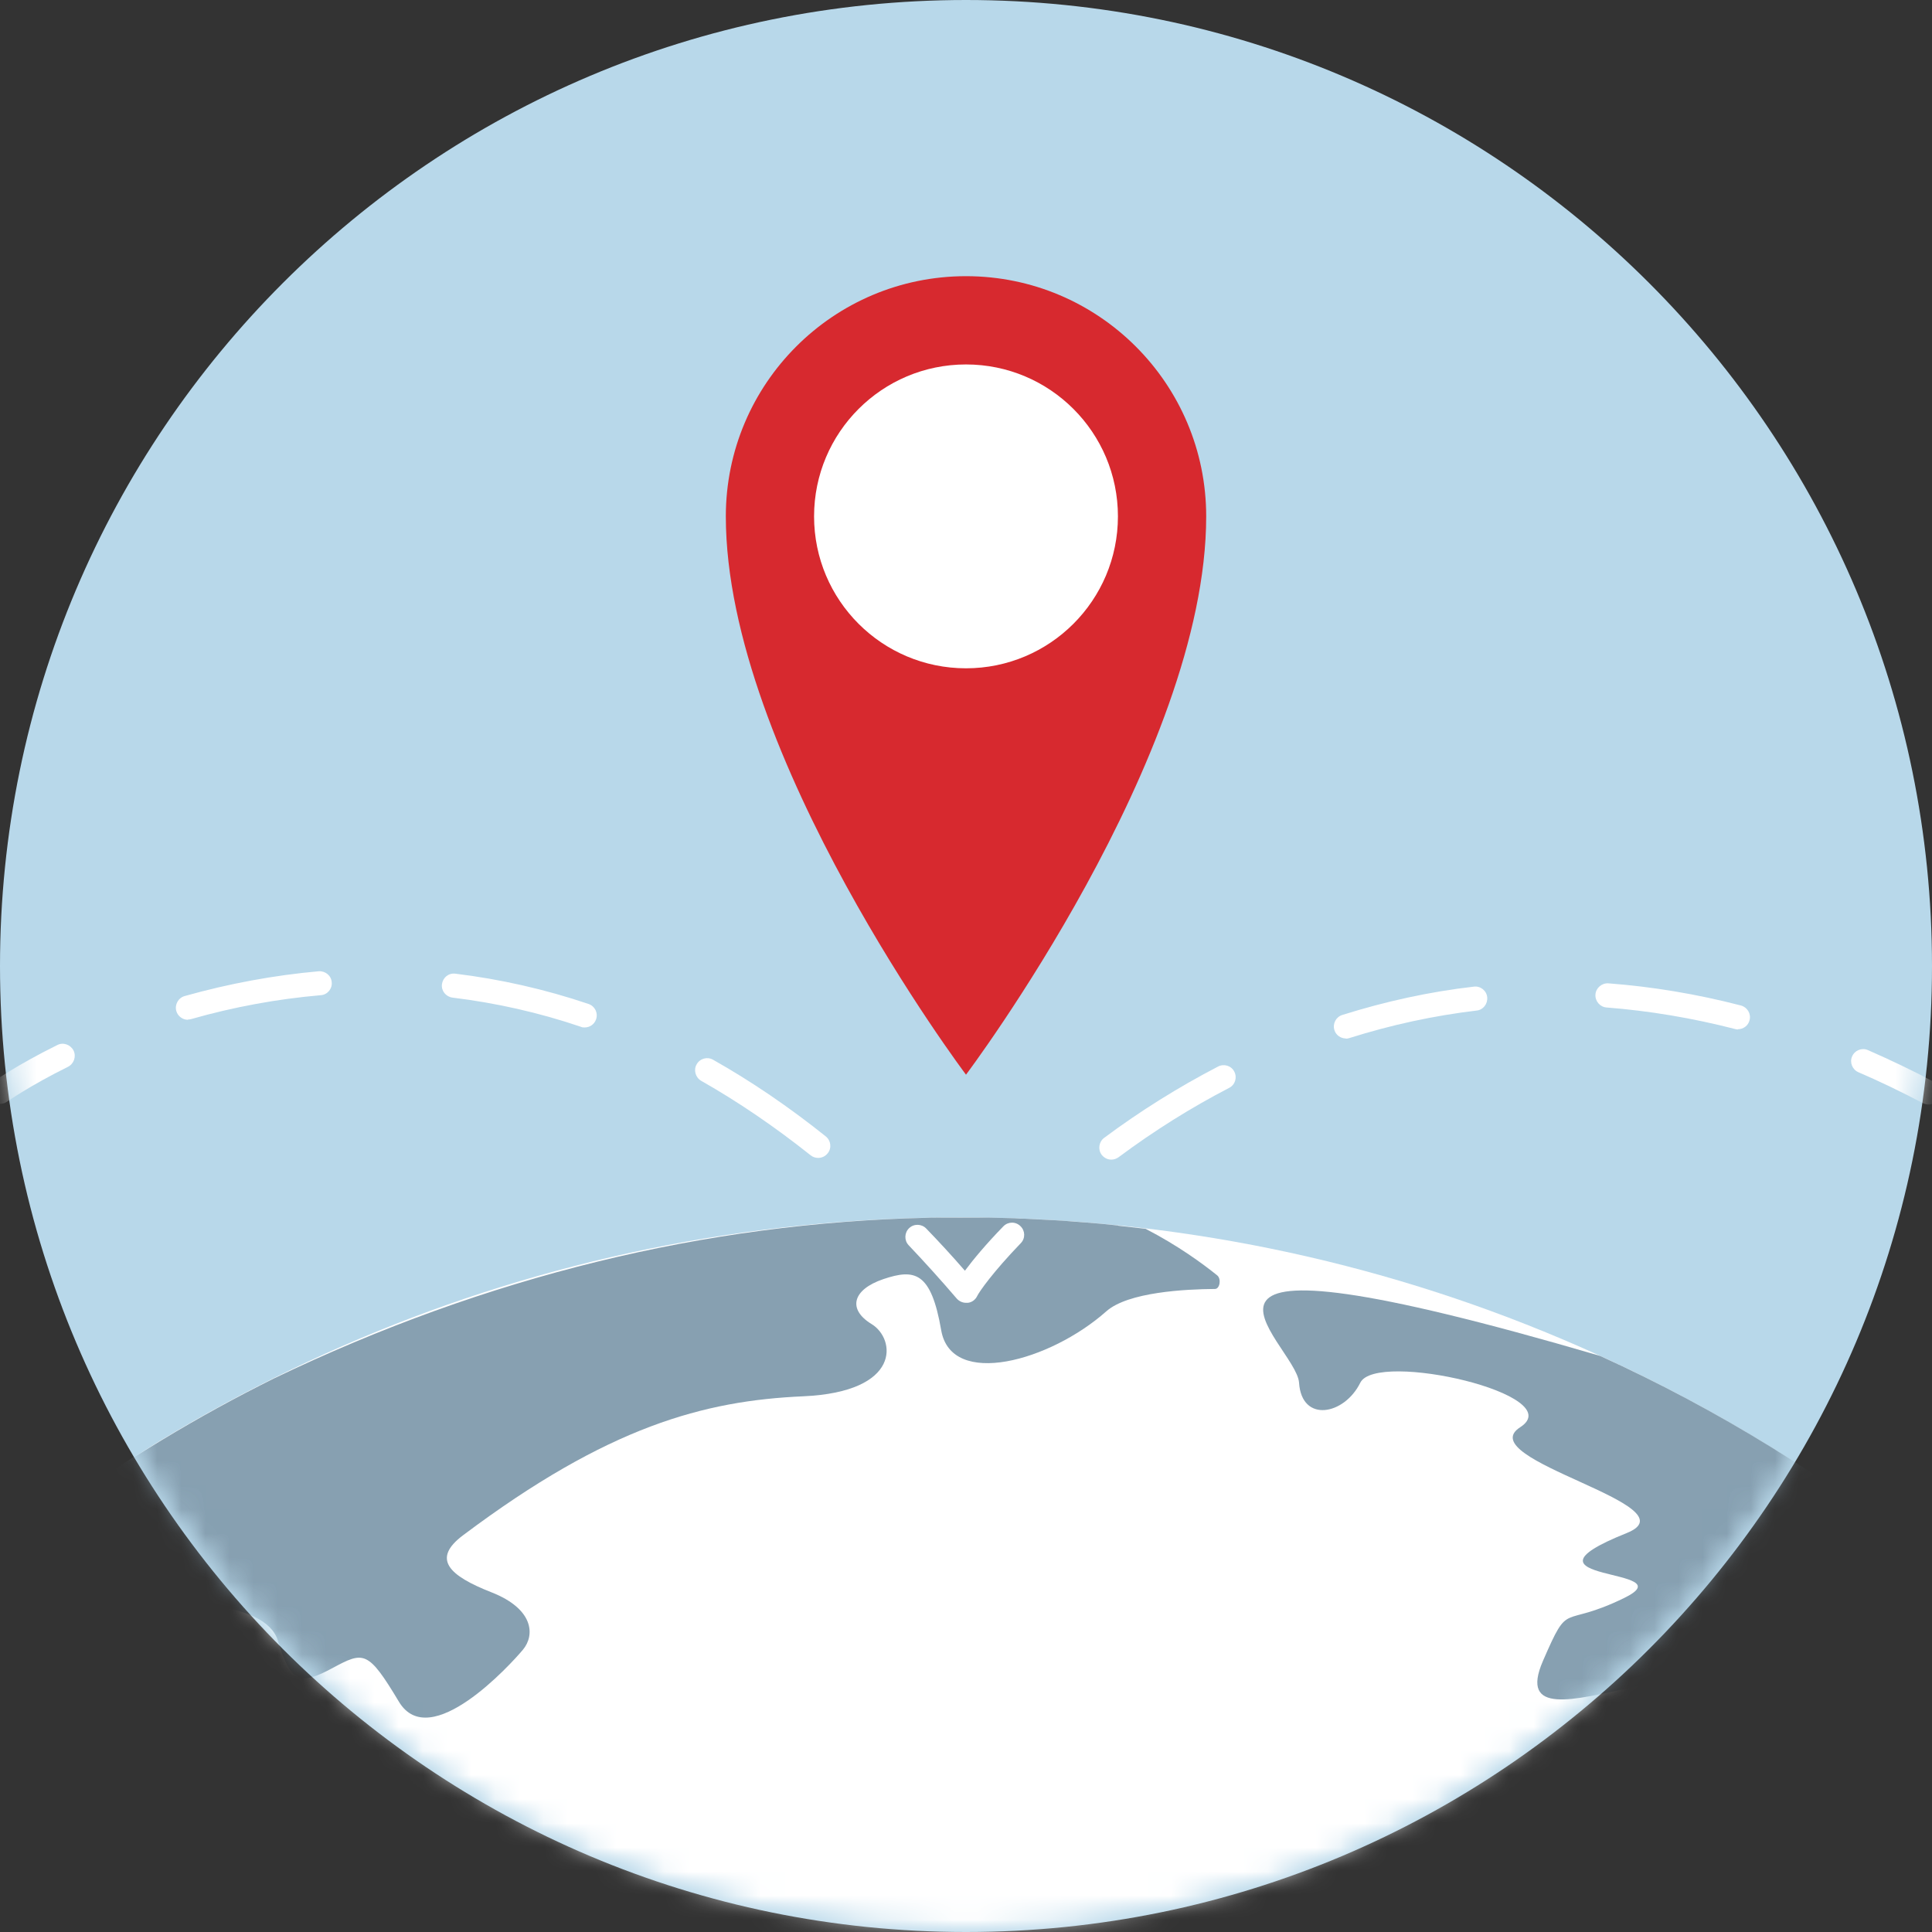 <svg width="80" height="80" viewBox="0 0 80 80" fill="none" xmlns="http://www.w3.org/2000/svg">
<rect x="0" y="0" width="80" height="80" fill="#333333" stroke="none"/>
<g clip-path="url(#clip0_423_5671)">
<path d="M40 80C62.091 80 80 62.091 80 40C80 17.909 62.091 0 40 0C17.909 0 0 17.909 0 40C0 62.091 17.909 80 40 80Z" fill="#B8D8EA"/>
<mask id="mask0_423_5671" style="mask-type:luminance" maskUnits="userSpaceOnUse" x="0" y="0" width="80" height="80">
<path d="M40 80C62.091 80 80 62.091 80 40C80 17.909 62.091 0 40 0C17.909 0 0 17.909 0 40C0 62.091 17.909 80 40 80Z" fill="white"/>
</mask>
<g mask="url(#mask0_423_5671)">
<mask id="mask1_423_5671" style="mask-type:luminance" maskUnits="userSpaceOnUse" x="0" y="0" width="80" height="80">
<path d="M40 0C17.973 0 0 17.973 0 40C0 62.027 17.973 80 40 80C62.027 80 80 62.027 80 40C80 17.973 62.027 0 40 0Z" fill="white"/>
</mask>
<g mask="url(#mask1_423_5671)">
<path d="M39.764 178.209C75.055 178.209 103.664 149.6 103.664 114.309C103.664 79.018 75.055 50.409 39.764 50.409C4.473 50.409 -24.136 79.018 -24.136 114.309C-24.136 149.6 4.473 178.209 39.764 178.209Z" fill="white"/>
<path d="M91.491 76.791C84.755 67.509 75.991 60.573 66.255 56.145C46.1 50.236 53.682 55.582 53.791 57.255C53.9 58.927 55.664 58.6 56.327 57.255C56.991 55.909 65.036 57.755 62.946 59.1C60.855 60.446 70.218 62.336 67.355 63.482C62.227 65.536 69.891 64.891 67.246 66.173C64.6 67.464 65.009 66.2 63.891 68.773C62.909 71.036 65.182 70.382 67.564 69.873C71.273 69.082 73.309 65.909 74.518 66.527C75.727 67.145 79.782 67.818 80.673 70.836C81.573 73.855 81.573 74.691 81.9 75.864C82.227 77.036 85.591 92.127 87.218 93.809C88.846 95.482 89.618 94.482 90.5 89.445C91.382 84.418 90.945 82.064 92.373 82.909C92.882 83.209 94.618 84.127 96.655 85.191C95.173 82.3 93.455 79.491 91.482 76.782L91.491 76.791Z" fill="#87A0B1"/>
<path d="M46.291 50.745C46.055 50.718 45.827 50.7 45.591 50.673C45.373 50.654 45.145 50.636 44.927 50.618C44.609 50.591 44.291 50.573 43.982 50.545C43.818 50.536 43.655 50.527 43.5 50.518C43.145 50.5 42.791 50.482 42.436 50.464C42.291 50.464 42.145 50.455 41.991 50.445C41.655 50.436 41.309 50.427 40.973 50.418C40.791 50.418 40.6 50.418 40.418 50.418C40.145 50.418 39.882 50.418 39.609 50.418C39.327 50.418 39.055 50.418 38.773 50.418C38.627 50.418 38.491 50.418 38.346 50.427C29.264 50.636 20.164 52.836 11.336 57.082C8.209 58.636 5.173 60.464 2.255 62.582C1.827 62.891 1.409 63.2 1 63.518C0.955 64.855 -0.045 68.782 0.373 69.664C0.855 70.673 0.882 72.182 0.582 73.336C0.282 74.491 1.164 74.245 1.436 72.336C1.709 70.427 4.509 66.364 5.7 66.364C6.891 66.364 10.973 66.182 11.509 67.945C12.036 69.718 12.464 69.773 13.764 69.073C15.064 68.373 15.236 68.327 16.518 70.464C17.8 72.6 21.155 68.909 21.655 68.309C22.155 67.709 22.109 66.627 20.355 65.936C18.591 65.245 17.864 64.555 19.173 63.573C25.191 59.054 29.164 58 33.255 57.818C37.346 57.636 37.091 55.436 36.091 54.827C35.091 54.218 35.291 53.4 36.582 52.964C37.882 52.527 38.555 52.664 38.973 55.082C39.391 57.5 43.482 56.364 45.809 54.3C46.709 53.5 49.082 53.382 50.309 53.373C50.509 53.373 50.582 52.955 50.4 52.809C49.791 52.318 48.773 51.573 47.436 50.882C47.382 50.882 47.327 50.864 47.273 50.864C46.955 50.827 46.627 50.791 46.309 50.755L46.291 50.745Z" fill="#87A0B1"/>
<path d="M49.946 21.382C49.946 31.291 40 44.5 40 44.5C40 44.5 30.055 31.291 30.055 21.382C30.055 15.891 34.509 11.436 40 11.436C45.491 11.436 49.946 15.891 49.946 21.382Z" fill="#D7292F"/>
<path d="M40 27.673C43.474 27.673 46.291 24.856 46.291 21.382C46.291 17.907 43.474 15.091 40 15.091C36.526 15.091 33.709 17.907 33.709 21.382C33.709 24.856 36.526 27.673 40 27.673Z" fill="white"/>
<path d="M8.52171e-06 45.709C-0.155 45.709 -0.309 45.636 -0.409 45.5C-0.573 45.273 -0.518 44.964 -0.291 44.8C-0.255 44.773 0.7 44.1 2.373 43.273C2.618 43.145 2.918 43.255 3.045 43.5C3.164 43.745 3.064 44.045 2.818 44.173C1.218 44.964 0.3 45.618 0.291 45.618C0.2 45.682 0.1 45.709 8.52171e-06 45.709Z" fill="white"/>
<path d="M33.873 47.946C33.764 47.946 33.655 47.909 33.564 47.836C32.091 46.664 30.573 45.627 29.036 44.755C28.8 44.618 28.709 44.309 28.846 44.073C28.982 43.827 29.291 43.745 29.527 43.882C31.109 44.773 32.682 45.846 34.191 47.054C34.409 47.227 34.446 47.545 34.273 47.755C34.173 47.882 34.027 47.946 33.882 47.946H33.873ZM24.218 42.545C24.164 42.545 24.109 42.545 24.055 42.518C22.318 41.927 20.527 41.527 18.736 41.309C18.464 41.273 18.264 41.027 18.3 40.755C18.336 40.482 18.573 40.282 18.855 40.318C20.718 40.545 22.573 40.964 24.373 41.573C24.636 41.664 24.773 41.946 24.682 42.209C24.609 42.418 24.418 42.545 24.209 42.545H24.218ZM7.782 42.227C7.564 42.227 7.364 42.082 7.3 41.864C7.227 41.6 7.382 41.318 7.645 41.245C9.482 40.727 11.355 40.382 13.2 40.218C13.473 40.2 13.718 40.4 13.736 40.673C13.764 40.946 13.555 41.191 13.282 41.209C11.491 41.364 9.691 41.691 7.909 42.2C7.864 42.209 7.818 42.218 7.773 42.218L7.782 42.227Z" fill="white"/>
<path d="M40 53.946C39.855 53.946 39.718 53.882 39.618 53.773C38.964 53.009 38.291 52.264 37.627 51.564C37.436 51.364 37.446 51.045 37.645 50.855C37.846 50.664 38.164 50.673 38.355 50.873C38.891 51.427 39.427 52.009 39.955 52.618C40.3 52.154 40.827 51.518 41.545 50.782C41.736 50.582 42.054 50.573 42.255 50.773C42.455 50.964 42.464 51.282 42.264 51.482C41.118 52.673 40.564 53.464 40.464 53.664C40.391 53.818 40.245 53.927 40.082 53.946C40.054 53.946 40.036 53.946 40.009 53.946H40Z" fill="white"/>
<path d="M46.018 48.018C45.864 48.018 45.718 47.945 45.618 47.818C45.455 47.6 45.5 47.282 45.718 47.118C47.218 46 48.809 45.009 50.436 44.164C50.682 44.036 50.982 44.127 51.109 44.373C51.236 44.618 51.145 44.918 50.9 45.045C49.318 45.864 47.782 46.827 46.318 47.918C46.227 47.982 46.127 48.018 46.018 48.018ZM55.727 43C55.518 43 55.318 42.864 55.255 42.654C55.173 42.391 55.318 42.109 55.582 42.027C57.373 41.464 59.2 41.064 61.027 40.855C61.3 40.818 61.554 41.018 61.582 41.291C61.609 41.564 61.418 41.818 61.145 41.845C59.382 42.054 57.609 42.436 55.882 42.982C55.827 43 55.782 43.009 55.727 43.009V43ZM71.973 42.627C71.973 42.627 71.891 42.627 71.845 42.609C70.073 42.154 68.291 41.855 66.527 41.718C66.254 41.7 66.045 41.455 66.064 41.182C66.082 40.909 66.327 40.7 66.6 40.718C68.418 40.855 70.273 41.164 72.091 41.636C72.355 41.709 72.518 41.982 72.445 42.245C72.391 42.473 72.182 42.618 71.964 42.618L71.973 42.627Z" fill="white"/>
<path d="M79.864 45.736C79.782 45.736 79.709 45.718 79.627 45.682C78.746 45.218 77.846 44.782 76.955 44.4C76.7 44.291 76.582 43.991 76.691 43.745C76.8 43.491 77.091 43.373 77.346 43.482C78.255 43.882 79.182 44.318 80.082 44.8C80.327 44.927 80.418 45.227 80.291 45.473C80.2 45.645 80.027 45.736 79.846 45.736H79.864Z" fill="white"/>
</g>
</g>
</g>
<defs>
<clipPath id="clip0_423_5671">
<rect width="80" height="80" fill="white"/>
</clipPath>
</defs>
</svg>
